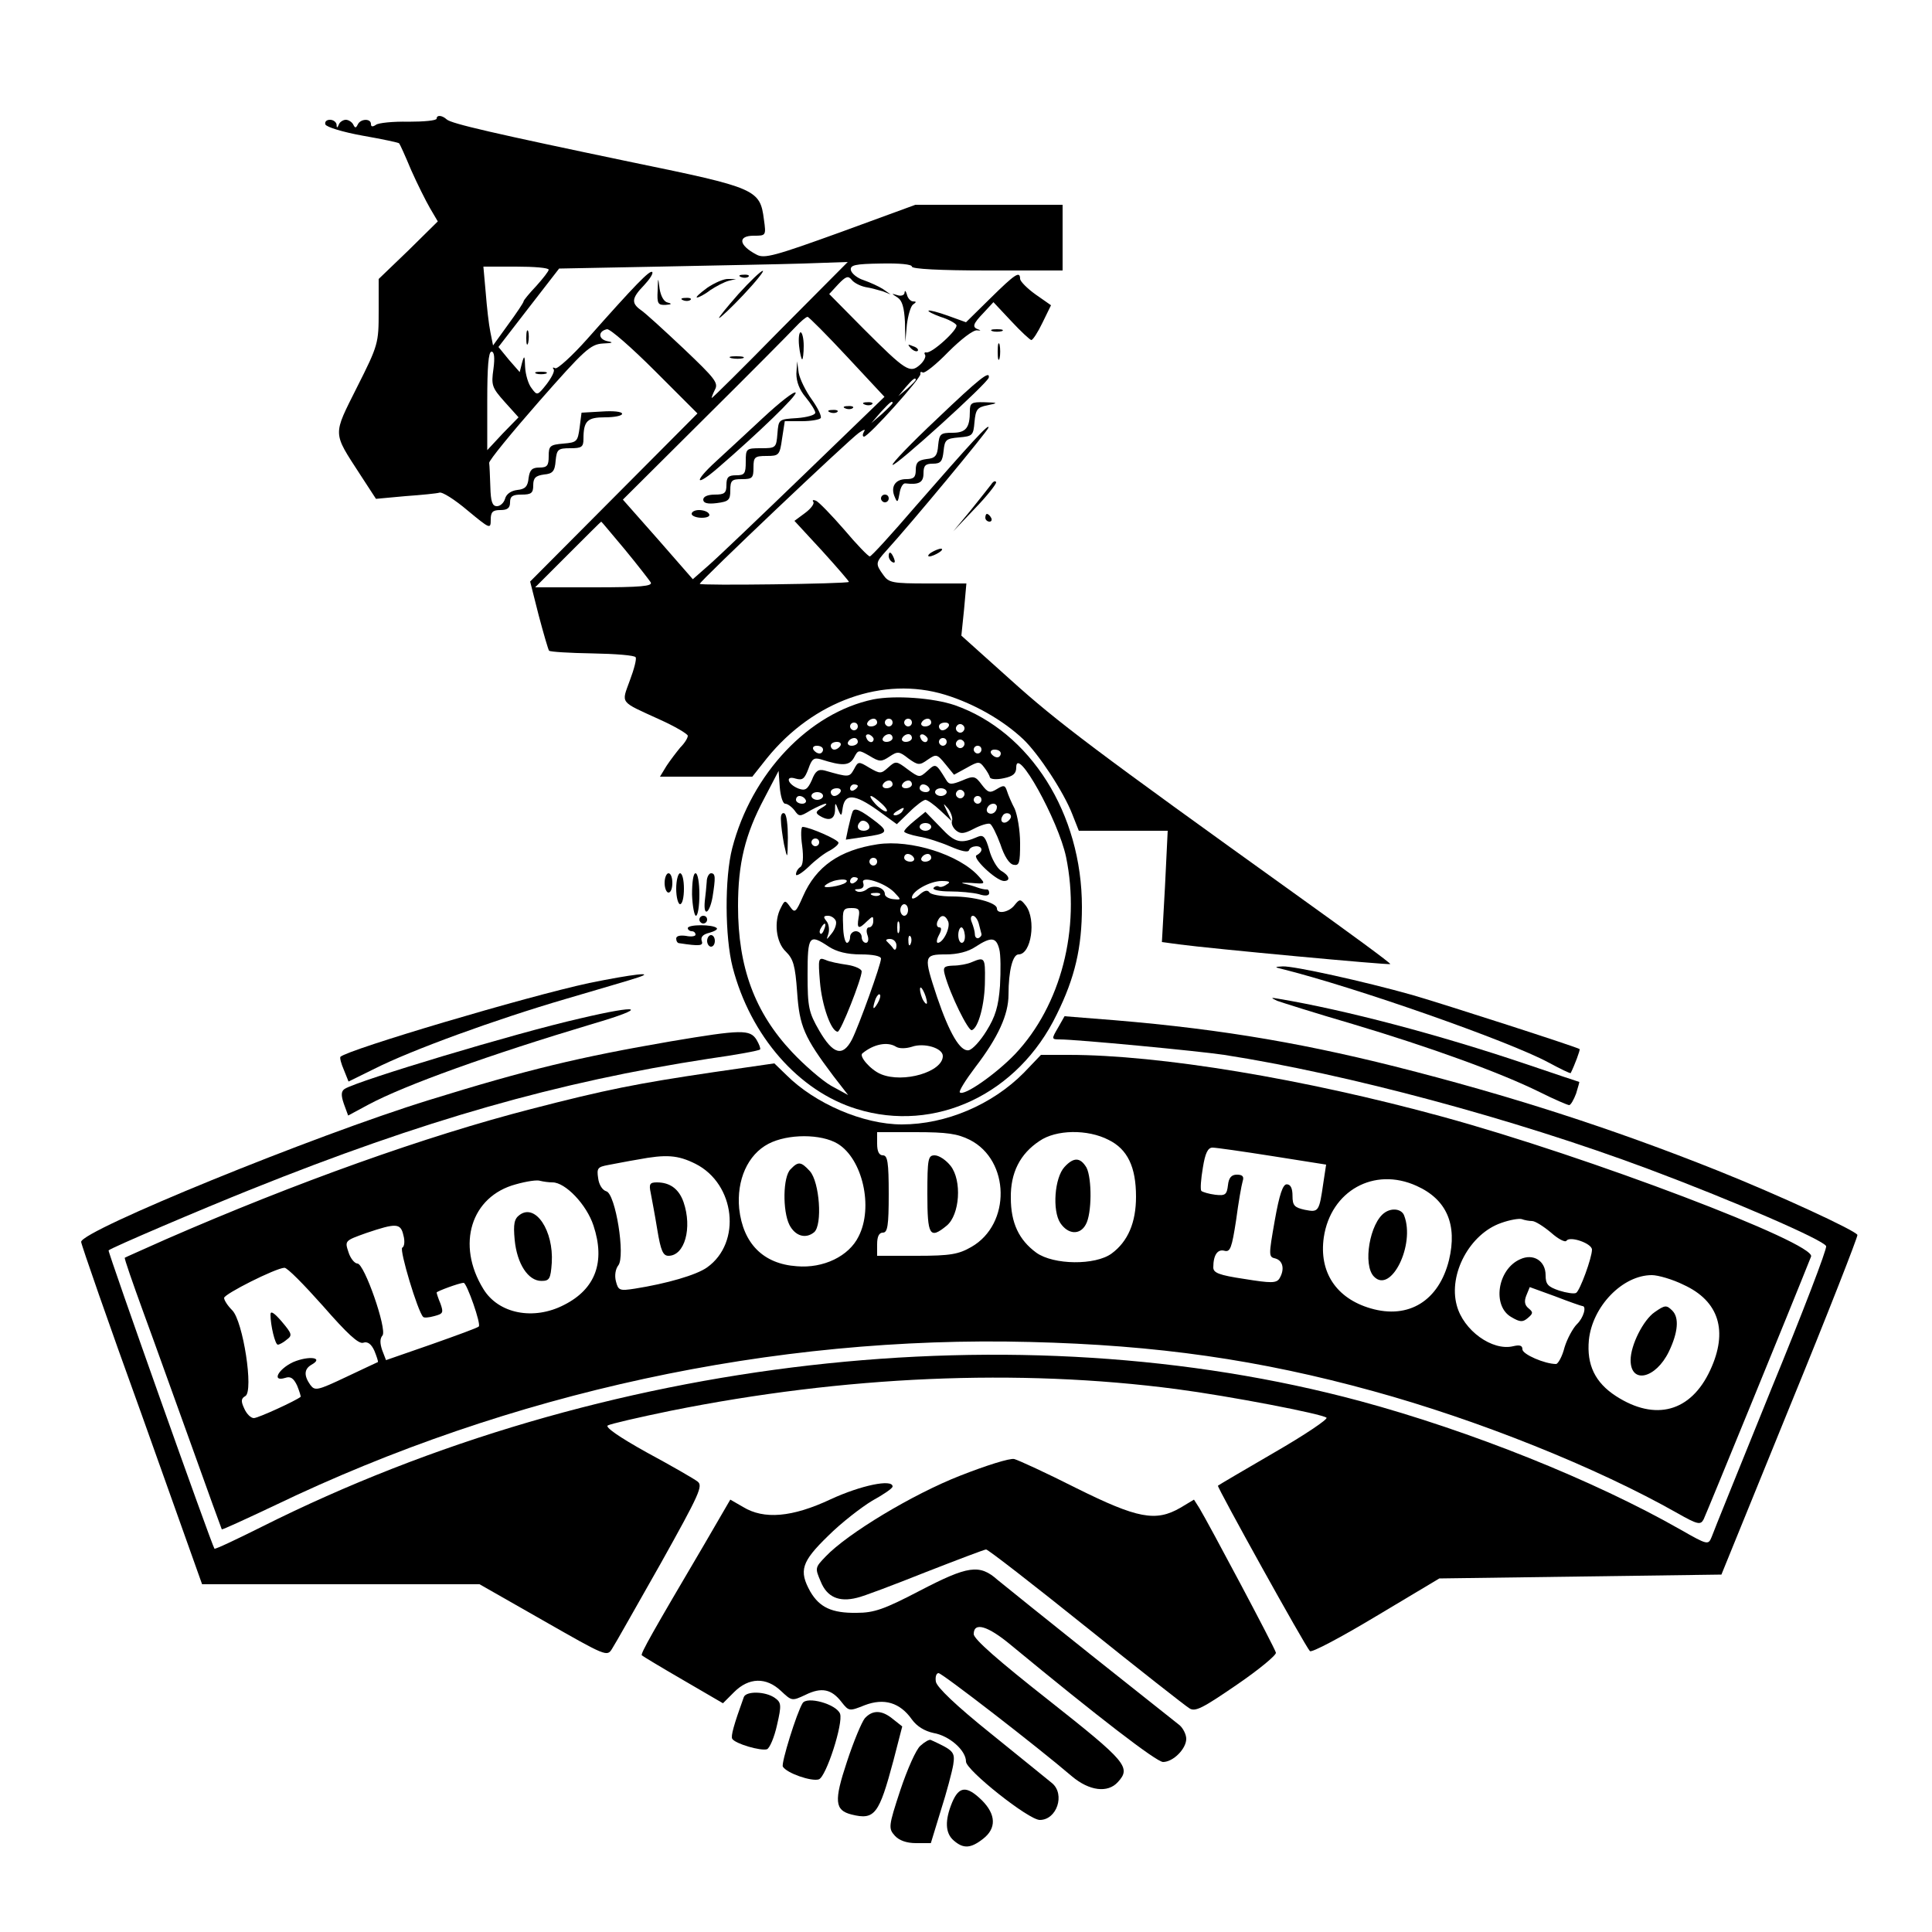 <?xml version="1.0" standalone="no"?>
<!DOCTYPE svg PUBLIC "-//W3C//DTD SVG 20010904//EN"
 "http://www.w3.org/TR/2001/REC-SVG-20010904/DTD/svg10.dtd">
<svg version="1.0" xmlns="http://www.w3.org/2000/svg"
 width="500pt" height="500pt" viewBox="0 0 500 500"
 preserveAspectRatio="xMidYMid meet">
<g transform="translate(0,500) scale(0.1,-0.1)"
fill="#000000" stroke="none">
<path d="M1130 4693 c0 -5 -33 -8 -73 -8 -39 1 -78 -3 -84 -8 -9 -6 -13 -5
-13 2 0 15 -27 14 -34 -1 -5 -10 -7 -10 -12 0 -3 6 -12 12 -19 12 -7 0 -16 -6
-18 -12 -4 -10 -6 -10 -6 0 -1 6 -8 12 -17 12 -9 0 -14 -5 -12 -12 3 -7 46
-20 96 -29 51 -9 94 -18 95 -20 2 -2 16 -33 31 -69 16 -36 38 -80 49 -99 l20
-34 -76 -75 -77 -74 0 -84 c0 -82 -1 -87 -56 -196 -63 -126 -64 -115 8 -226
l41 -63 76 7 c42 3 82 7 88 9 7 3 40 -18 73 -46 58 -48 60 -49 60 -24 0 20 5
25 25 25 18 0 25 5 25 20 0 16 7 20 30 20 25 0 30 4 30 24 0 19 6 25 28 28 22
2 28 8 30 36 3 29 6 32 38 32 29 0 34 3 34 24 0 47 10 56 56 56 24 0 44 4 44
9 0 6 -24 8 -52 6 l-53 -3 -5 -39 c-5 -36 -7 -38 -42 -41 -35 -3 -38 -6 -38
-33 0 -24 -4 -29 -24 -29 -19 0 -25 -6 -28 -27 -2 -22 -9 -29 -29 -31 -17 -2
-29 -11 -32 -23 -3 -10 -12 -19 -21 -19 -12 0 -16 12 -17 50 -1 28 -2 55 -3
62 -1 6 58 78 129 159 117 133 133 148 165 150 26 1 29 3 12 6 -24 5 -25 26
-1 31 8 1 63 -47 124 -108 l110 -110 -217 -218 -216 -217 22 -87 c13 -49 25
-90 27 -92 3 -3 53 -6 112 -7 59 -1 110 -5 112 -10 3 -4 -4 -31 -15 -60 -22
-61 -28 -53 77 -101 40 -18 72 -37 73 -42 0 -6 -8 -19 -19 -30 -10 -12 -26
-33 -36 -48 l-17 -28 119 0 120 0 38 48 c120 148 301 213 461 164 75 -23 150
-66 202 -115 40 -38 105 -137 127 -194 l17 -43 115 0 115 0 -7 -144 -8 -144
44 -6 c82 -11 544 -54 547 -51 2 2 -106 81 -240 177 -524 376 -620 448 -743
559 l-127 114 7 68 6 67 -100 0 c-92 0 -101 2 -115 22 -21 29 -20 32 7 62 69
76 262 309 265 319 4 15 -46 -40 -190 -205 -61 -71 -113 -128 -117 -128 -4 0
-34 31 -66 69 -33 38 -66 72 -73 75 -7 3 -11 2 -7 -3 3 -5 -7 -18 -22 -29
l-27 -20 72 -78 c39 -43 70 -79 69 -80 -5 -5 -387 -10 -386 -5 1 8 386 373
412 391 13 9 18 10 13 3 -4 -7 -4 -13 0 -13 12 0 149 153 146 162 -1 5 1 7 6
4 5 -3 35 21 66 53 32 32 65 58 75 56 9 -1 10 0 4 2 -18 6 -16 14 13 44 l25
27 46 -49 c25 -27 49 -49 52 -49 4 0 17 20 29 45 l22 45 -40 28 c-21 15 -39
33 -40 40 0 22 -13 13 -77 -50 l-63 -62 -47 17 c-25 9 -48 15 -50 13 -2 -2 12
-9 31 -16 20 -6 38 -16 41 -21 7 -10 -64 -75 -78 -71 -4 1 -6 -2 -3 -6 3 -5
-3 -17 -13 -26 -26 -23 -36 -17 -146 93 l-89 90 23 25 c20 21 26 23 35 12 6
-8 22 -16 36 -19 14 -2 34 -8 45 -11 l20 -8 -20 14 c-11 7 -33 17 -50 23 -16
5 -31 17 -33 26 -2 13 10 16 78 17 48 1 80 -2 80 -8 0 -6 72 -10 195 -10 l195
0 0 85 0 85 -190 0 -191 0 -194 -71 c-169 -61 -197 -69 -217 -58 -46 24 -50
49 -7 49 31 0 32 0 26 42 -10 78 -20 82 -341 148 -359 75 -468 100 -480 111
-12 11 -26 12 -26 2z m889 -547 c-95 -97 -175 -176 -177 -176 -1 0 2 9 8 21
10 18 1 29 -81 107 -51 48 -100 93 -111 100 -25 18 -23 31 9 64 14 15 24 30
21 34 -6 6 -44 -33 -168 -173 -40 -45 -78 -79 -83 -76 -6 3 -8 2 -4 -3 3 -5
-6 -22 -19 -39 -23 -29 -24 -29 -38 -10 -9 11 -16 36 -17 55 -1 30 -2 32 -8
11 l-6 -24 -28 32 -27 33 78 101 79 102 259 5 c142 3 311 6 373 8 l115 4 -175
-176z m-599 156 c0 -4 -15 -23 -32 -42 -18 -19 -33 -37 -33 -40 0 -3 -18 -30
-40 -60 l-39 -54 -7 35 c-4 19 -9 64 -12 102 l-6 67 84 0 c47 0 85 -3 85 -8z
m773 -226 l96 -103 -207 -200 c-114 -110 -225 -216 -248 -236 l-41 -36 -90
103 -91 103 210 209 c116 115 221 221 236 237 14 15 28 27 32 27 3 0 50 -47
103 -104z m-916 -31 c-6 -42 -4 -48 29 -85 l36 -40 -41 -42 -40 -43 0 128 c0
86 3 127 11 127 7 0 9 -15 5 -45z m1093 -28 c0 -2 -10 -12 -22 -23 l-23 -19
19 23 c18 21 26 27 26 19z m-60 -60 c0 -2 -12 -14 -27 -28 l-28 -24 24 28 c23
25 31 32 31 24z m-693 -379 c33 -40 63 -79 67 -85 6 -10 -26 -13 -146 -13
l-153 0 85 85 c47 47 85 85 86 85 1 0 28 -33 61 -72z"/>
<path d="M1911 4239 c-29 -33 -52 -61 -50 -62 2 -1 31 26 63 60 33 35 55 63
50 62 -5 0 -33 -27 -63 -60z"/>
<path d="M1918 4283 c7 -3 16 -2 19 1 4 3 -2 6 -13 5 -11 0 -14 -3 -6 -6z"/>
<path d="M1702 4248 c-2 -34 1 -38 21 -37 15 1 17 3 5 6 -10 2 -18 17 -21 36
-4 31 -4 31 -5 -5z"/>
<path d="M1830 4255 c-19 -14 -31 -25 -26 -25 4 0 20 8 34 19 15 10 36 21 47
24 l20 5 -20 0 c-11 1 -36 -10 -55 -23z"/>
<path d="M1768 4223 c7 -3 16 -2 19 1 4 3 -2 6 -13 5 -11 0 -14 -3 -6 -6z"/>
<path d="M1362 4125 c0 -16 2 -22 5 -12 2 9 2 23 0 30 -3 6 -5 -1 -5 -18z"/>
<path d="M1893 4073 c9 -2 23 -2 30 0 6 3 -1 5 -18 5 -16 0 -22 -2 -12 -5z"/>
<path d="M1388 4033 c6 -2 18 -2 25 0 6 3 1 5 -13 5 -14 0 -19 -2 -12 -5z"/>
<path d="M2068 4105 c2 -19 6 -35 8 -35 2 0 4 16 4 35 0 19 -4 35 -8 35 -4 0
-6 -16 -4 -35z"/>
<path d="M2061 4033 c0 -21 8 -42 24 -61 14 -17 25 -35 25 -40 0 -6 -21 -12
-47 -14 -48 -3 -48 -3 -51 -40 -3 -37 -4 -38 -43 -38 -38 0 -39 -1 -39 -35 0
-31 -3 -35 -25 -35 -20 0 -25 -5 -25 -25 0 -21 -5 -25 -30 -25 -18 0 -30 -5
-30 -13 0 -9 11 -12 35 -9 31 4 35 8 35 33 0 26 4 29 30 29 27 0 30 3 30 30 0
27 3 30 34 30 32 0 34 2 40 45 l7 45 44 0 c24 0 46 4 49 8 3 5 -8 27 -23 48
-16 22 -31 53 -34 69 l-4 30 -2 -32z"/>
<path d="M1974 3918 c-43 -40 -98 -91 -121 -112 -59 -54 -54 -68 5 -17 102 88
207 189 201 195 -4 4 -42 -26 -85 -66z"/>
<path d="M2238 3953 c7 -3 16 -2 19 1 4 3 -2 6 -13 5 -11 0 -14 -3 -6 -6z"/>
<path d="M2188 3943 c7 -3 16 -2 19 1 4 3 -2 6 -13 5 -11 0 -14 -3 -6 -6z"/>
<path d="M2148 3933 c7 -3 16 -2 19 1 4 3 -2 6 -13 5 -11 0 -14 -3 -6 -6z"/>
<path d="M1790 3670 c0 -5 12 -10 26 -10 14 0 23 4 19 10 -3 6 -15 10 -26 10
-10 0 -19 -4 -19 -10z"/>
<path d="M2341 4243 c0 -7 -9 -10 -18 -7 -17 5 -17 5 0 -6 12 -8 17 -26 19
-63 l1 -52 4 45 c3 24 10 48 16 52 9 6 9 8 0 8 -6 0 -14 8 -16 18 -3 9 -5 12
-6 5z"/>
<path d="M2568 4143 c6 -2 18 -2 25 0 6 3 1 5 -13 5 -14 0 -19 -2 -12 -5z"/>
<path d="M2582 4090 c0 -19 2 -27 5 -17 2 9 2 25 0 35 -3 9 -5 1 -5 -18z"/>
<path d="M2357 4099 c7 -7 15 -10 18 -7 3 3 -2 9 -12 12 -14 6 -15 5 -6 -5z"/>
<path d="M2425 3916 c-66 -62 -118 -116 -115 -119 6 -6 248 213 249 226 3 19
-24 -2 -134 -107z"/>
<path d="M2510 3936 c0 -43 -10 -56 -45 -56 -31 0 -34 -3 -37 -32 -2 -28 -8
-34 -30 -36 -22 -3 -28 -9 -28 -28 0 -19 -5 -24 -25 -24 -29 0 -41 -21 -29
-47 6 -15 8 -13 12 10 2 15 9 27 15 26 35 -4 47 2 47 26 0 20 5 25 24 25 21 0
25 6 28 33 3 29 6 32 40 35 35 3 37 5 40 40 3 32 7 38 33 43 29 6 29 7 -7 8
-34 1 -38 -2 -38 -23z"/>
<path d="M2565 3746 c-6 -8 -30 -38 -54 -68 l-44 -53 57 60 c31 32 55 63 54
67 -2 5 -8 2 -13 -6z"/>
<path d="M2280 3710 c0 -5 5 -10 10 -10 6 0 10 5 10 10 0 6 -4 10 -10 10 -5 0
-10 -4 -10 -10z"/>
<path d="M2550 3660 c0 -5 5 -10 11 -10 5 0 7 5 4 10 -3 6 -8 10 -11 10 -2 0
-4 -4 -4 -10z"/>
<path d="M2410 3570 c-8 -5 -10 -10 -5 -10 6 0 17 5 25 10 8 5 11 10 5 10 -5
0 -17 -5 -25 -10z"/>
<path d="M2300 3561 c0 -6 4 -13 10 -16 6 -3 7 1 4 9 -7 18 -14 21 -14 7z"/>
<path d="M2260 3190 c-167 -35 -315 -192 -365 -385 -20 -77 -19 -230 1 -308
46 -178 171 -321 321 -367 203 -63 418 38 518 245 47 95 65 173 65 278 0 241
-133 453 -329 522 -56 19 -155 26 -211 15z m10 -60 c0 -5 -7 -10 -16 -10 -8 0
-12 5 -9 10 3 6 10 10 16 10 5 0 9 -4 9 -10z m40 0 c0 -5 -4 -10 -10 -10 -5 0
-10 5 -10 10 0 6 5 10 10 10 6 0 10 -4 10 -10z m50 0 c0 -5 -4 -10 -10 -10 -5
0 -10 5 -10 10 0 6 5 10 10 10 6 0 10 -4 10 -10z m50 0 c0 -5 -7 -10 -16 -10
-8 0 -12 5 -9 10 3 6 10 10 16 10 5 0 9 -4 9 -10z m-190 -10 c0 -5 -4 -10 -10
-10 -5 0 -10 5 -10 10 0 6 5 10 10 10 6 0 10 -4 10 -10z m235 0 c-3 -5 -10
-10 -16 -10 -5 0 -9 5 -9 10 0 6 7 10 16 10 8 0 12 -4 9 -10z m39 -11 c-3 -5
-10 -7 -15 -3 -5 3 -7 10 -3 15 3 5 10 7 15 3 5 -3 7 -10 3 -15z m-233 -22
c-1 -12 -15 -9 -19 4 -3 6 1 10 8 8 6 -3 11 -8 11 -12z m49 3 c0 -5 -7 -10
-16 -10 -8 0 -12 5 -9 10 3 6 10 10 16 10 5 0 9 -4 9 -10z m50 0 c0 -5 -7 -10
-16 -10 -8 0 -12 5 -9 10 3 6 10 10 16 10 5 0 9 -4 9 -10z m41 -3 c-1 -12 -15
-9 -19 4 -3 6 1 10 8 8 6 -3 11 -8 11 -12z m-181 -7 c0 -5 -7 -10 -16 -10 -8
0 -12 5 -9 10 3 6 10 10 16 10 5 0 9 -4 9 -10z m230 0 c0 -5 -4 -10 -10 -10
-5 0 -10 5 -10 10 0 6 5 10 10 10 6 0 10 -4 10 -10z m44 -11 c-3 -5 -10 -7
-15 -3 -5 3 -7 10 -3 15 3 5 10 7 15 3 5 -3 7 -10 3 -15z m-319 1 c-3 -5 -10
-10 -16 -10 -5 0 -9 5 -9 10 0 6 7 10 16 10 8 0 12 -4 9 -10z m-45 -10 c0 -5
-4 -10 -9 -10 -6 0 -13 5 -16 10 -3 6 1 10 9 10 9 0 16 -4 16 -10z m410 0 c0
-5 -4 -10 -10 -10 -5 0 -10 5 -10 10 0 6 5 10 10 10 6 0 10 -4 10 -10z m-238
-18 c21 14 25 14 49 -5 25 -18 29 -18 50 -3 22 15 24 15 46 -12 l22 -27 33 18
c30 17 33 17 45 1 7 -9 14 -21 15 -26 2 -5 18 -6 36 -2 24 5 32 12 32 28 0 59
109 -137 129 -232 38 -185 -13 -384 -132 -510 -50 -52 -133 -110 -143 -99 -3
3 15 32 40 65 59 77 86 136 86 188 0 62 11 104 26 104 33 0 46 90 19 126 -14
18 -16 18 -29 2 -14 -19 -46 -25 -46 -9 0 15 -60 31 -116 31 -29 0 -56 5 -59
11 -5 7 -14 4 -26 -7 -10 -9 -19 -12 -19 -7 0 17 47 43 77 43 21 0 24 -3 13
-9 -8 -6 -17 -8 -21 -5 -4 2 -10 0 -13 -4 -3 -5 16 -9 42 -9 26 0 59 -3 75 -7
18 -6 27 -4 27 3 0 6 -3 10 -7 9 -5 0 -15 2 -23 5 -8 3 -24 8 -35 10 -11 3 -3
3 18 2 38 -3 38 -3 20 17 -50 56 -176 96 -262 83 -98 -15 -159 -57 -193 -135
-18 -41 -21 -44 -33 -27 -13 18 -14 18 -24 -2 -19 -35 -13 -90 13 -114 19 -19
24 -35 29 -105 6 -88 18 -116 94 -217 l38 -49 -44 24 c-24 14 -69 53 -101 87
-97 103 -140 220 -140 378 0 110 18 185 68 279 l37 71 3 -42 c2 -24 8 -43 14
-43 6 0 17 -8 24 -17 12 -17 14 -17 42 0 17 9 34 17 39 17 4 0 0 -5 -11 -11
-15 -9 -16 -13 -5 -20 24 -15 39 -10 40 14 0 21 1 21 8 2 8 -19 9 -18 12 5 6
37 31 35 89 -6 l51 -37 33 32 c17 17 36 31 41 31 5 0 22 -12 38 -27 l30 -28
-12 25 c-11 23 -11 23 3 7 8 -11 12 -25 10 -31 -3 -7 2 -18 10 -25 12 -10 21
-9 46 4 17 9 36 15 42 13 5 -2 17 -26 27 -53 10 -31 23 -51 34 -53 15 -3 17 5
17 56 0 33 -7 73 -14 89 -8 15 -17 36 -20 46 -5 15 -8 16 -26 5 -18 -11 -23
-10 -39 11 -17 23 -21 24 -51 11 -27 -11 -34 -11 -41 1 -27 44 -27 44 -49 24
-20 -18 -21 -18 -51 4 -29 22 -31 22 -50 5 -19 -17 -21 -17 -49 -1 -28 17 -29
17 -40 -4 -12 -21 -13 -21 -76 -3 -16 4 -24 -1 -33 -25 -11 -24 -17 -28 -34
-22 -29 11 -36 35 -8 26 18 -5 23 -1 33 25 9 26 14 30 32 25 56 -18 74 -17 86
4 11 21 12 21 40 5 26 -16 31 -16 52 -2z m288 8 c0 -5 -4 -10 -9 -10 -6 0 -13
5 -16 10 -3 6 1 10 9 10 9 0 16 -4 16 -10z m-280 -80 c0 -5 -7 -10 -16 -10 -8
0 -12 5 -9 10 3 6 10 10 16 10 5 0 9 -4 9 -10z m50 0 c0 -5 -7 -10 -16 -10 -8
0 -12 5 -9 10 3 6 10 10 16 10 5 0 9 -4 9 -10z m-140 -4 c0 -3 -4 -8 -10 -11
-5 -3 -10 -1 -10 4 0 6 5 11 10 11 6 0 10 -2 10 -4z m185 -6 c3 -5 -1 -10 -9
-10 -9 0 -16 5 -16 10 0 6 4 10 9 10 6 0 13 -4 16 -10z m-230 -10 c-3 -5 -10
-10 -16 -10 -5 0 -9 5 -9 10 0 6 7 10 16 10 8 0 12 -4 9 -10z m275 0 c0 -5 -7
-10 -15 -10 -8 0 -15 5 -15 10 0 6 7 10 15 10 8 0 15 -4 15 -10z m44 -11 c-3
-5 -10 -7 -15 -3 -5 3 -7 10 -3 15 3 5 10 7 15 3 5 -3 7 -10 3 -15z m-364 1
c0 -5 -7 -10 -15 -10 -8 0 -15 5 -15 10 0 6 7 10 15 10 8 0 15 -4 15 -10z
m-45 -10 c3 -5 -1 -10 -9 -10 -9 0 -16 5 -16 10 0 6 4 10 9 10 6 0 13 -4 16
-10z m197 -10 c12 -11 17 -20 11 -20 -5 0 -18 9 -28 20 -10 11 -15 20 -11 20
4 0 16 -9 28 -20z m258 10 c0 -5 -4 -10 -10 -10 -5 0 -10 5 -10 10 0 6 5 10
10 10 6 0 10 -4 10 -10z m40 -18 c0 -13 -12 -22 -22 -16 -10 6 -1 24 13 24 5
0 9 -4 9 -8z m-245 -12 c-3 -5 -12 -10 -18 -10 -7 0 -6 4 3 10 19 12 23 12 15
0z m276 -23 c-13 -13 -26 -3 -16 12 3 6 11 8 17 5 6 -4 6 -10 -1 -17z m-246
-97 c3 -5 -1 -10 -9 -10 -9 0 -16 5 -16 10 0 6 4 10 9 10 6 0 13 -4 16 -10z
m45 0 c0 -5 -7 -10 -16 -10 -8 0 -12 5 -9 10 3 6 10 10 16 10 5 0 9 -4 9 -10z
m-140 -10 c0 -5 -4 -10 -10 -10 -5 0 -10 5 -10 10 0 6 5 10 10 10 6 0 10 -4
10 -10z m-81 -54 c-11 -9 -63 -17 -54 -8 6 6 19 12 30 14 20 4 32 1 24 -6z
m31 10 c0 -3 -4 -8 -10 -11 -5 -3 -10 -1 -10 4 0 6 5 11 10 11 6 0 10 -2 10
-4z m94 -35 c19 -20 19 -20 -2 -18 -12 1 -22 7 -22 13 0 17 -30 26 -46 13 -7
-6 -19 -9 -26 -6 -8 4 -7 6 4 6 11 1 15 6 12 16 -8 20 54 2 80 -24z m-37 -7
c-3 -3 -12 -4 -19 -1 -8 3 -5 6 6 6 11 1 17 -2 13 -5z m73 -39 c0 -8 -4 -15
-10 -15 -5 0 -10 7 -10 15 0 8 5 15 10 15 6 0 10 -7 10 -15z m-128 -20 c-5
-29 0 -31 22 -9 15 14 16 14 16 0 0 -9 -5 -16 -11 -16 -6 0 -8 -9 -4 -20 4
-11 2 -20 -4 -20 -6 0 -11 7 -11 15 0 8 -7 15 -15 15 -8 0 -15 -7 -15 -15 0
-8 -4 -15 -8 -15 -5 0 -10 20 -10 45 -2 41 0 45 22 45 19 0 22 -4 18 -25z
m-59 -8 c3 -7 -2 -22 -10 -32 -15 -19 -15 -19 -9 -1 3 10 1 25 -5 32 -9 11 -8
14 4 14 8 0 17 -6 20 -13z m291 -2 c6 -16 -13 -55 -27 -55 -4 0 -3 9 3 20 7
13 7 20 1 20 -6 0 -8 7 -5 15 8 19 20 19 28 0z m79 -5 c3 -11 6 -24 7 -27 1
-4 -3 -9 -8 -11 -5 -1 -9 3 -9 10 0 7 -4 21 -8 31 -4 9 -3 17 3 17 5 0 12 -9
15 -20z m-206 -22 c-3 -7 -5 -2 -5 12 0 14 2 19 5 13 2 -7 2 -19 0 -25z m-194
7 c-3 -9 -8 -14 -10 -11 -3 3 -2 9 2 15 9 16 15 13 8 -4z m364 -15 c1 -11 -2
-20 -8 -20 -5 0 -9 9 -9 20 0 11 4 20 8 20 4 0 8 -9 9 -20z m-140 -22 c-3 -8
-6 -5 -6 6 -1 11 2 17 5 13 3 -3 4 -12 1 -19z m-212 -8 c20 -13 47 -20 83 -20
30 0 52 -4 52 -11 0 -15 -57 -173 -75 -209 -24 -46 -49 -39 -85 23 -27 47 -30
60 -30 145 0 101 4 106 55 72z m175 3 c0 -10 -4 -14 -8 -8 -4 6 -11 13 -16 18
-5 4 -2 7 7 7 10 0 17 -8 17 -17z m266 -9 c4 -14 4 -57 2 -95 -4 -54 -12 -80
-35 -117 -16 -26 -36 -48 -46 -50 -22 -4 -50 44 -82 138 -35 106 -35 110 23
110 30 0 58 7 77 20 40 26 53 25 61 -6z m-187 -139 c0 -5 -4 -3 -9 5 -5 8 -9
22 -9 30 0 16 17 -16 18 -35z m-128 -2 c-12 -20 -14 -14 -5 12 4 9 9 14 11 11
3 -2 0 -13 -6 -23z m48 -112 c8 -5 25 -5 41 0 31 11 80 -3 80 -24 0 -41 -102
-71 -160 -47 -27 11 -58 47 -48 54 29 24 65 31 87 17z"/>
<path d="M2206 2898 c-3 -7 -7 -26 -11 -42 l-6 -29 47 7 c60 8 64 13 34 37
-44 34 -60 41 -64 27z m44 -39 c0 -5 -7 -9 -15 -9 -15 0 -20 12 -9 23 8 8 24
-1 24 -14z"/>
<path d="M2021 2878 c0 -13 4 -41 8 -63 9 -40 9 -40 10 17 0 31 -3 60 -9 63
-6 3 -10 -4 -9 -17z"/>
<path d="M2368 2877 c-16 -13 -28 -25 -28 -29 0 -3 17 -9 38 -13 20 -3 57 -15
82 -26 28 -12 46 -16 48 -9 4 12 32 14 32 1 0 -5 -6 -11 -12 -14 -15 -5 49
-66 70 -67 18 0 15 14 -8 27 -10 7 -24 31 -30 54 -9 32 -15 39 -28 34 -46 -20
-60 -17 -98 24 l-39 40 -27 -22z m42 -17 c0 -5 -7 -10 -15 -10 -8 0 -15 5 -15
10 0 6 7 10 15 10 8 0 15 -4 15 -10z"/>
<path d="M2076 2811 c4 -31 2 -51 -5 -55 -6 -4 -11 -12 -11 -19 0 -6 15 3 33
20 17 17 42 36 55 42 12 7 22 15 22 20 0 8 -76 41 -93 41 -4 0 -5 -22 -1 -49z
m44 9 c0 -5 -4 -10 -10 -10 -5 0 -10 5 -10 10 0 6 5 10 10 10 6 0 10 -4 10
-10z"/>
<path d="M2122 2459 c5 -61 29 -129 46 -129 8 0 62 137 62 156 0 6 -17 14 -37
17 -21 3 -47 8 -57 13 -18 7 -19 3 -14 -57z"/>
<path d="M2515 2510 c-11 -5 -33 -9 -48 -9 -24 -1 -27 -4 -22 -23 14 -52 61
-147 70 -144 17 5 34 68 34 129 1 59 -1 61 -34 47z"/>
<path d="M1720 2715 c0 -14 5 -25 10 -25 6 0 10 11 10 25 0 14 -4 25 -10 25
-5 0 -10 -11 -10 -25z"/>
<path d="M1750 2700 c0 -22 5 -40 10 -40 6 0 10 18 10 40 0 22 -4 40 -10 40
-5 0 -10 -18 -10 -40z"/>
<path d="M1791 2685 c1 -30 6 -55 10 -55 5 0 9 25 9 55 0 30 -4 55 -10 55 -6
0 -9 -24 -9 -55z"/>
<path d="M1829 2718 c-1 -13 -3 -35 -5 -50 -4 -42 12 -33 20 10 8 51 8 62 -4
62 -5 0 -11 -10 -11 -22z"/>
<path d="M1810 2620 c0 -5 5 -10 10 -10 6 0 10 5 10 10 0 6 -4 10 -10 10 -5 0
-10 -4 -10 -10z"/>
<path d="M1780 2598 c0 -4 5 -8 10 -8 6 0 10 -4 10 -9 0 -4 -11 -6 -25 -3 -15
2 -25 0 -25 -7 0 -6 3 -12 8 -12 53 -8 63 -7 58 6 -3 10 3 17 20 21 14 4 22 9
19 12 -9 10 -75 10 -75 0z"/>
<path d="M1830 2565 c0 -8 5 -15 10 -15 6 0 10 7 10 15 0 8 -4 15 -10 15 -5 0
-10 -7 -10 -15z"/>
<path d="M3315 2493 c190 -47 592 -188 693 -243 30 -16 56 -29 57 -27 10 20
25 60 23 62 -6 5 -347 115 -433 140 -128 36 -306 75 -335 74 -21 -1 -22 -2 -5
-6z"/>
<path d="M1525 2456 c-163 -35 -624 -172 -644 -191 -2 -3 2 -18 9 -34 l12 -30
67 33 c95 48 311 127 496 181 88 26 171 50 185 55 49 16 -12 9 -125 -14z"/>
<path d="M3305 2410 c11 -4 99 -32 195 -60 201 -60 383 -126 484 -176 38 -19
73 -34 77 -34 4 0 12 14 18 30 5 17 9 30 8 30 -1 0 -63 21 -137 46 -228 77
-468 140 -640 169 -22 4 -22 3 -5 -5z"/>
<path d="M1500 2364 c-167 -38 -572 -160 -608 -182 -9 -6 -10 -16 -2 -39 l11
-30 52 28 c95 51 316 130 580 209 147 43 128 52 -33 14z"/>
<path d="M2738 2340 c-17 -29 -17 -30 5 -30 43 0 359 -30 425 -40 316 -49 749
-165 1097 -295 214 -80 455 -184 461 -200 3 -6 -61 -173 -142 -370 -80 -198
-150 -370 -154 -382 -9 -22 -10 -22 -82 19 -223 127 -543 255 -828 332 -888
239 -1963 116 -2842 -325 -66 -33 -121 -59 -123 -57 -7 9 -277 770 -274 772 7
7 244 108 369 158 446 179 793 278 1184 338 71 10 131 21 133 24 2 2 -2 13 -9
25 -17 27 -38 27 -222 -4 -238 -41 -371 -73 -626 -152 -298 -92 -900 -338
-900 -367 0 -6 70 -208 157 -448 l156 -438 359 0 359 0 165 -94 c163 -93 165
-94 178 -73 8 12 64 112 126 221 101 181 110 201 95 212 -9 7 -68 41 -131 75
-72 40 -109 66 -101 70 7 4 80 21 163 38 448 90 898 110 1309 56 137 -18 376
-64 388 -74 4 -4 -57 -45 -135 -90 -79 -46 -144 -84 -146 -86 -3 -3 226 -416
238 -428 4 -5 81 36 171 90 l164 98 365 5 365 5 177 435 c98 239 176 439 175
444 -4 11 -203 103 -363 167 -273 109 -537 194 -834 269 -263 66 -486 102
-780 124 l-75 6 -17 -30z"/>
<path d="M2650 2224 c-82 -83 -202 -134 -316 -134 -100 0 -225 54 -299 128
l-31 30 -159 -23 c-196 -29 -277 -45 -470 -95 -272 -70 -608 -190 -945 -337
-58 -26 -106 -47 -107 -48 -2 -1 20 -64 48 -141 28 -76 84 -233 126 -349 41
-115 76 -211 77 -213 2 -1 63 27 137 62 609 293 1290 440 1954 423 330 -8 594
-46 888 -127 273 -75 580 -198 788 -316 53 -30 60 -31 68 -16 6 12 230 559
278 680 14 34 -577 259 -954 362 -358 98 -731 160 -968 160 l-71 0 -44 -46z
m-140 -174 c104 -53 107 -218 4 -277 -33 -19 -54 -23 -141 -23 l-103 0 0 30
c0 20 5 30 15 30 12 0 15 18 15 100 0 82 -3 100 -15 100 -10 0 -15 10 -15 30
l0 30 100 0 c81 0 108 -4 140 -20z m359 0 c49 -24 71 -70 71 -147 0 -67 -21
-116 -63 -147 -42 -31 -150 -30 -195 2 -45 33 -66 77 -66 142 -1 65 24 114 74
147 43 30 125 31 179 3z m-701 -10 c64 -39 93 -164 54 -240 -25 -51 -91 -83
-160 -77 -87 6 -139 59 -149 149 -7 74 22 140 76 168 50 26 136 26 179 0z
m1125 -32 l139 -22 -7 -46 c-11 -76 -12 -78 -48 -71 -27 6 -32 11 -32 36 0 20
-5 30 -15 30 -10 0 -19 -26 -31 -94 -16 -91 -16 -94 2 -98 20 -6 24 -29 10
-52 -8 -12 -22 -12 -90 -1 -67 10 -81 16 -81 30 0 32 11 48 29 43 15 -4 19 8
30 79 6 46 14 91 17 101 4 12 0 17 -15 17 -14 0 -21 -8 -23 -27 -3 -25 -7 -28
-33 -25 -16 2 -33 7 -36 10 -3 4 -1 31 4 60 6 38 13 52 25 52 9 0 79 -10 155
-22z m-1493 -20 c103 -52 120 -204 30 -268 -28 -20 -105 -42 -187 -55 -39 -6
-43 -5 -49 19 -4 15 -1 32 6 41 19 23 -7 186 -31 192 -10 3 -19 17 -21 34 -4
26 -1 29 26 34 17 3 51 10 76 14 74 14 104 12 150 -11z m-370 -48 c33 0 88
-57 106 -112 31 -94 5 -164 -76 -205 -79 -41 -170 -23 -209 41 -71 115 -32
240 84 271 28 8 56 12 63 9 8 -2 22 -4 32 -4z m2236 -9 c78 -35 106 -100 84
-192 -26 -105 -104 -154 -203 -125 -89 26 -134 94 -121 184 18 120 130 183
240 133z m299 -91 c8 0 30 -14 49 -30 19 -17 37 -26 40 -21 9 13 66 -7 66 -23
0 -21 -31 -106 -41 -112 -5 -3 -25 0 -44 6 -29 10 -35 16 -35 40 0 37 -32 57
-66 41 -59 -26 -73 -122 -22 -150 22 -13 29 -13 42 -2 14 12 14 15 2 25 -10 8
-12 18 -6 33 l9 22 66 -24 c36 -14 68 -25 70 -25 12 0 3 -31 -14 -47 -10 -10
-25 -37 -32 -60 -6 -24 -17 -43 -22 -43 -29 0 -87 25 -87 38 0 10 -7 12 -24 8
-54 -13 -129 41 -146 106 -22 81 34 185 115 213 22 8 46 12 53 10 8 -3 20 -5
27 -5z m-2921 -37 c4 -14 3 -29 -3 -32 -8 -5 40 -165 54 -179 2 -3 15 -2 29 2
23 6 24 9 16 32 -6 14 -10 27 -10 29 0 3 59 25 70 25 8 0 46 -108 39 -113 -2
-3 -57 -23 -122 -46 l-118 -41 -10 26 c-6 18 -6 30 1 38 12 16 -47 186 -65
186 -7 0 -18 13 -23 29 -10 30 -10 30 46 50 77 26 89 26 96 -6z m-208 -183
c62 -71 92 -99 104 -95 11 4 21 -3 29 -21 6 -15 10 -27 9 -29 -2 -1 -39 -18
-83 -39 -74 -35 -80 -36 -92 -20 -17 24 -16 41 3 52 34 19 -7 24 -47 7 -39
-18 -57 -52 -21 -41 14 5 22 -1 31 -20 6 -15 10 -28 9 -29 -12 -10 -110 -55
-121 -55 -8 0 -19 11 -25 25 -9 19 -8 26 3 32 22 13 -6 194 -34 222 -12 12
-21 26 -21 32 0 10 133 77 156 78 7 1 51 -44 100 -99z m3521 55 c92 -42 116
-120 69 -221 -50 -108 -142 -133 -244 -67 -54 35 -76 81 -70 145 9 87 87 168
163 168 16 0 54 -11 82 -25z"/>
<path d="M2400 1910 c0 -108 6 -118 50 -82 34 28 40 117 10 155 -12 15 -30 27
-41 27 -17 0 -19 -8 -19 -100z"/>
<path d="M2755 1980 c-26 -28 -32 -113 -11 -145 20 -30 51 -32 66 -4 16 28 16
119 2 147 -16 27 -33 28 -57 2z"/>
<path d="M2046 1974 c-20 -19 -21 -108 -3 -144 15 -29 42 -37 64 -19 22 19 14
130 -11 158 -23 25 -30 26 -50 5z"/>
<path d="M1684 1913 c3 -16 11 -58 17 -95 9 -55 15 -68 29 -68 42 0 62 72 39
139 -12 34 -35 51 -69 51 -18 0 -21 -4 -16 -27z"/>
<path d="M1345 1856 c-14 -10 -17 -23 -13 -65 6 -62 35 -106 69 -106 21 0 24
5 27 47 5 83 -42 154 -83 124z"/>
<path d="M3584 1862 c-39 -26 -58 -136 -28 -166 44 -45 107 83 78 158 -6 17
-31 21 -50 8z"/>
<path d="M700 1598 c0 -28 12 -78 19 -78 4 0 15 6 23 13 15 11 14 15 -13 47
-19 22 -29 29 -29 18z"/>
<path d="M4282 1604 c-29 -20 -62 -85 -62 -124 0 -63 65 -48 99 22 24 50 27
88 9 106 -15 15 -19 15 -46 -4z"/>
<path d="M2485 1181 c-123 -48 -292 -150 -348 -209 -28 -29 -28 -30 -13 -65
16 -40 47 -54 94 -42 15 3 94 33 177 66 82 32 153 59 157 59 5 0 121 -90 258
-200 137 -110 258 -205 268 -211 15 -10 34 0 123 61 57 39 103 77 101 83 -3
13 -175 336 -198 374 l-14 22 -35 -21 c-64 -37 -111 -28 -270 51 -77 39 -149
72 -160 75 -11 3 -74 -17 -140 -43z"/>
<path d="M2150 1120 c-100 -47 -173 -53 -227 -20 l-33 19 -68 -117 c-132 -224
-165 -282 -161 -286 2 -2 50 -31 107 -64 l103 -60 29 29 c38 38 83 39 121 3
28 -26 28 -27 64 -10 41 20 67 15 93 -19 19 -24 20 -24 60 -8 50 19 91 7 122
-37 13 -18 33 -30 56 -35 41 -7 84 -45 84 -74 0 -22 162 -151 191 -151 44 0
66 66 32 95 -10 8 -81 66 -158 128 -91 73 -141 121 -143 135 -2 12 1 22 7 22
9 0 255 -190 345 -267 45 -38 93 -44 119 -15 35 38 22 53 -178 211 -131 103
-195 159 -195 172 0 32 36 22 97 -29 223 -184 376 -302 393 -302 26 0 60 34
60 60 0 11 -8 27 -17 35 -10 8 -112 89 -228 181 -115 92 -225 180 -243 195
-47 42 -77 37 -202 -28 -92 -48 -118 -57 -163 -57 -64 -1 -96 14 -120 55 -30
54 -23 77 46 144 34 34 86 74 114 91 29 16 53 32 53 37 0 20 -82 3 -160 -33z"/>
<path d="M1925 608 c-26 -72 -34 -101 -30 -108 8 -13 74 -32 90 -27 7 3 19 31
26 63 12 52 11 58 -6 70 -24 17 -74 18 -80 2z"/>
<path d="M2077 592 c-15 -24 -56 -156 -51 -164 10 -17 74 -39 93 -33 19 6 64
146 55 170 -10 25 -86 46 -97 27z"/>
<path d="M2238 553 c-8 -10 -29 -60 -46 -112 -34 -102 -32 -126 12 -137 60
-15 71 1 108 139 l23 89 -24 19 c-29 24 -53 24 -73 2z"/>
<path d="M2382 482 c-11 -9 -34 -61 -52 -115 -31 -94 -31 -99 -14 -118 11 -12
30 -19 55 -19 l38 0 26 85 c15 47 29 100 32 118 5 33 1 37 -58 64 -4 2 -16 -5
-27 -15z"/>
<path d="M2464 335 c-19 -46 -18 -79 4 -98 25 -22 44 -21 76 4 35 27 34 63 -3
100 -39 38 -59 37 -77 -6z"/>
</g>
</svg>
